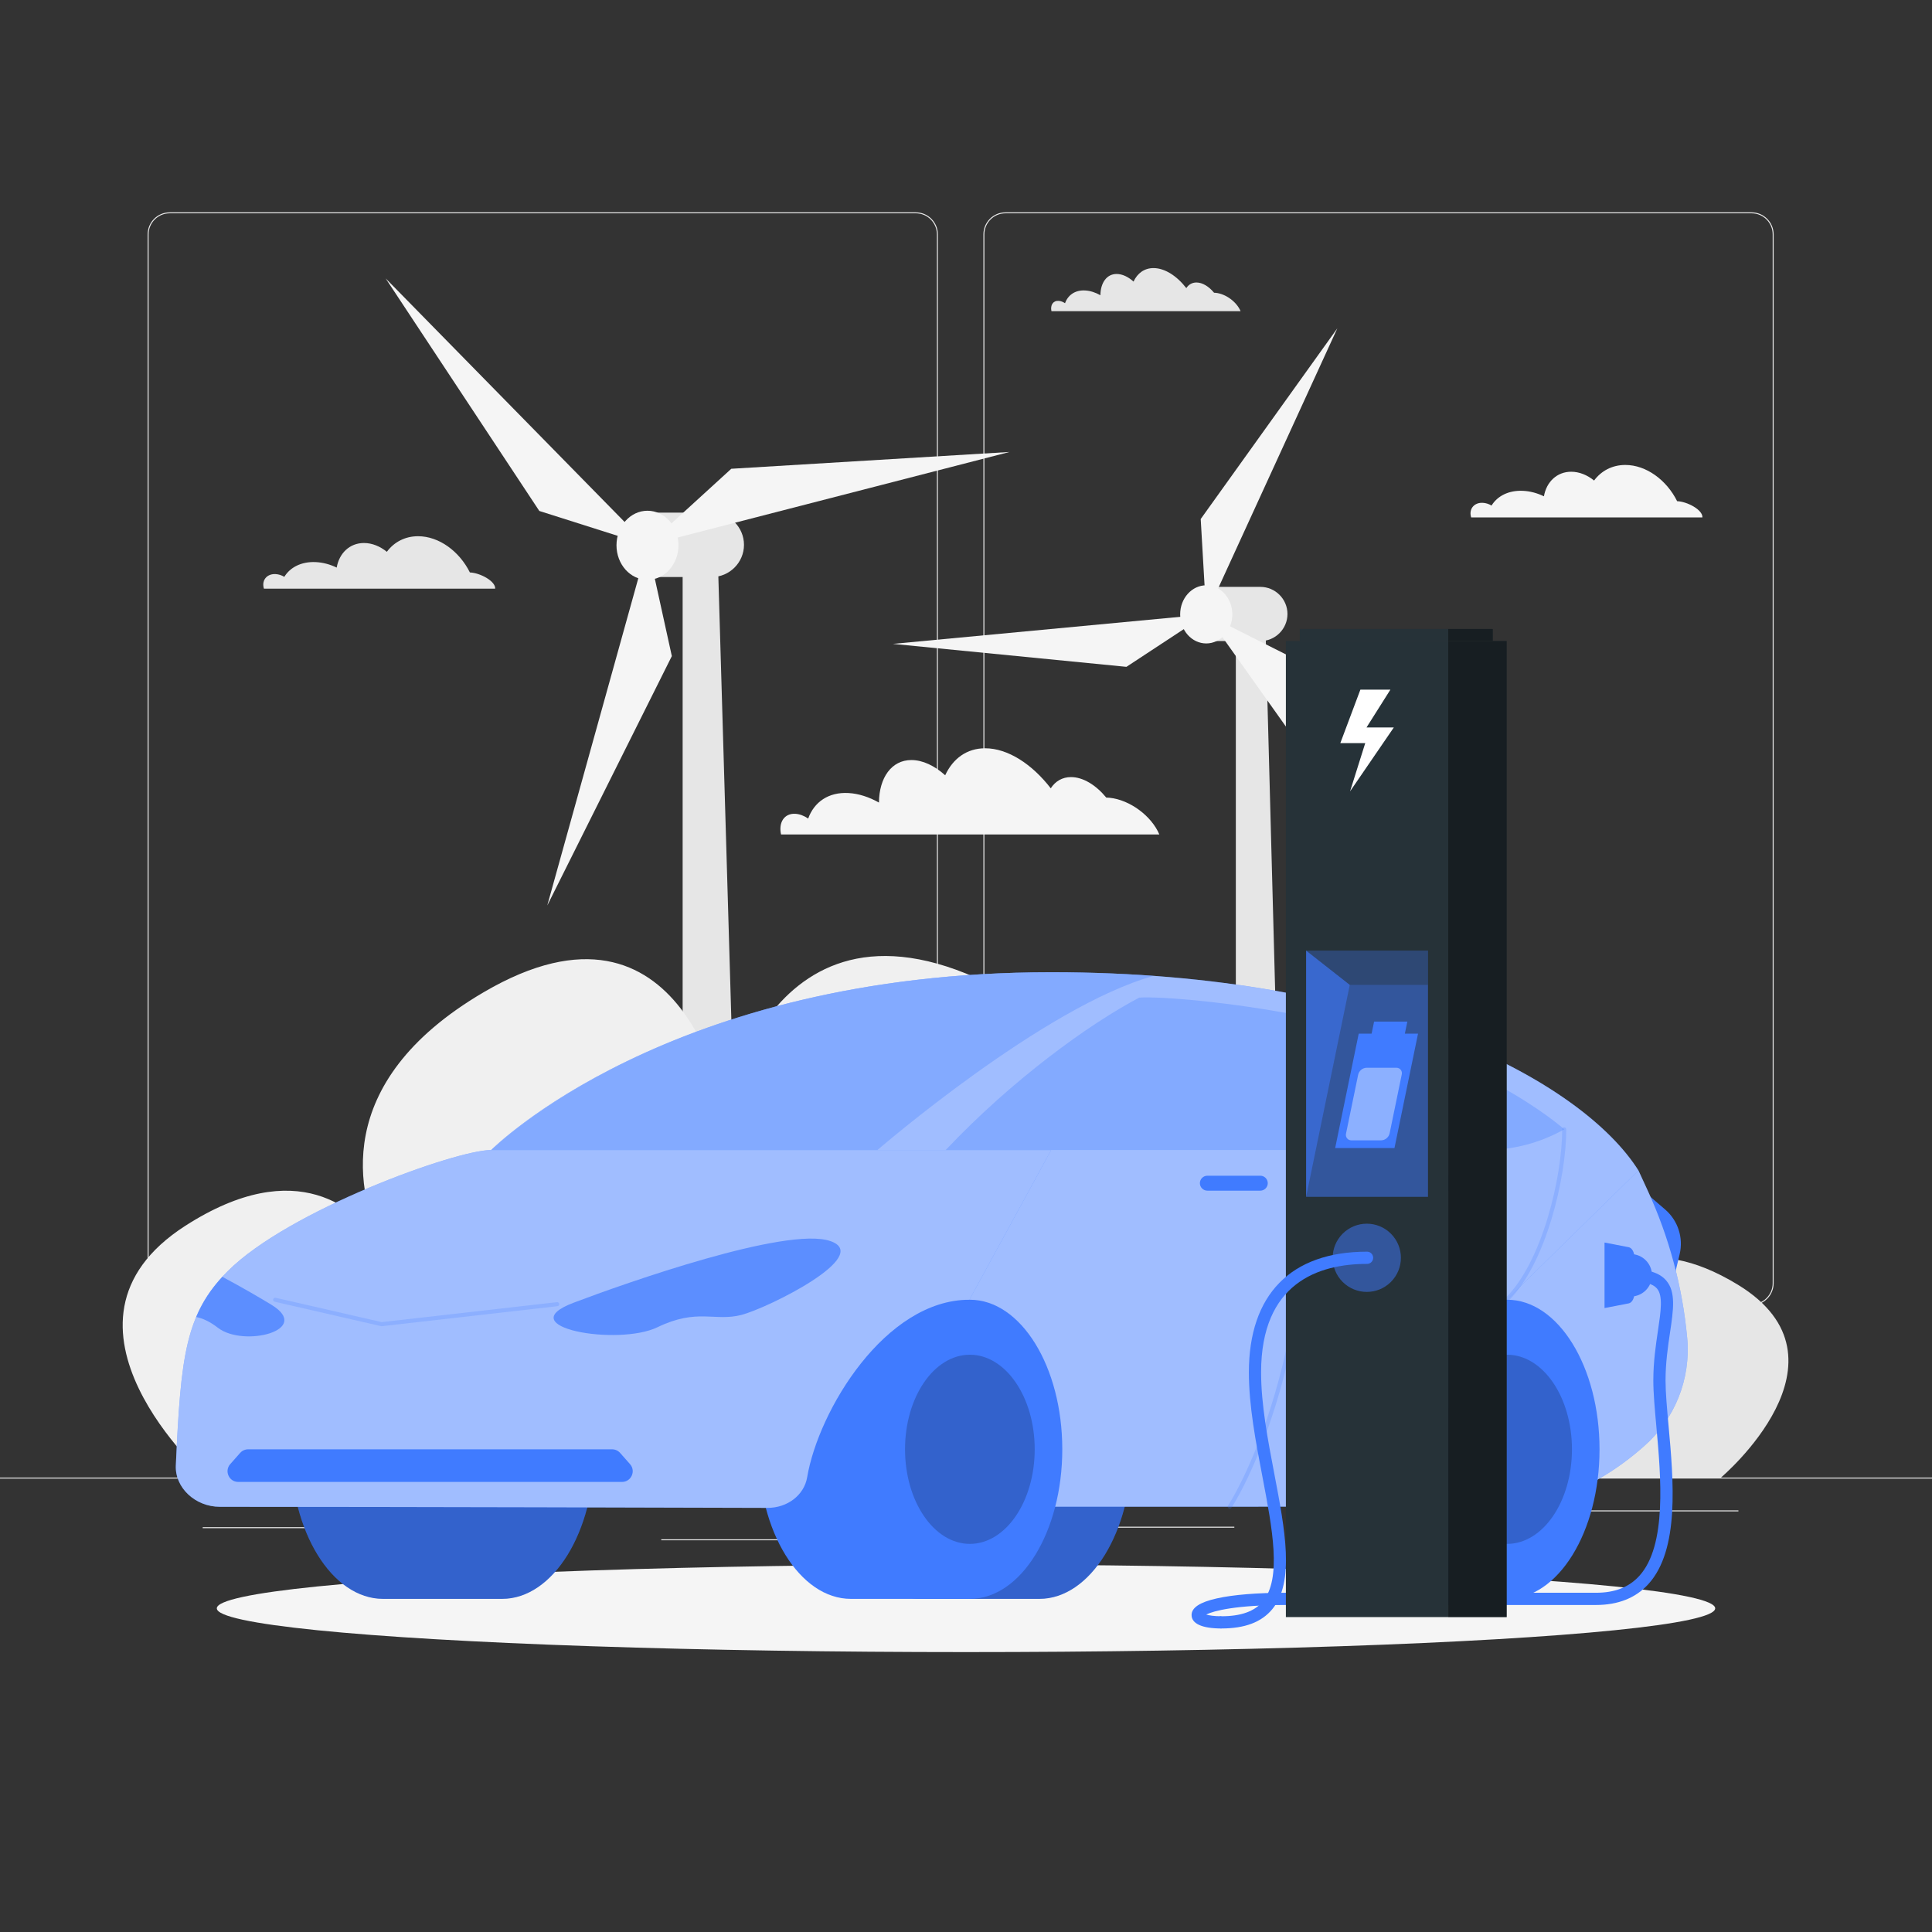 <?xml version="1.0" encoding="utf-8"?>
<!-- Generator: Adobe Illustrator 27.5.0, SVG Export Plug-In . SVG Version: 6.00 Build 0)  -->
<svg version="1.1" xmlns="http://www.w3.org/2000/svg" xmlns:xlink="http://www.w3.org/1999/xlink" x="0px" y="0px"
	 viewBox="0 0 500 500" style="enable-background:new 0 0 500 500;" xml:space="preserve">
<rect x="0" y="0" width="500" height="500" fill="#333333" stroke="none"/>
<g id="Background_Complete">
	<g>
		<rect y="382.398" style="fill:#EBEBEB;" width="500" height="0.25"/>
		<rect x="104.545" y="389.208" style="fill:#EBEBEB;" width="33.122" height="0.25"/>
		<rect x="171.14" y="398.369" style="fill:#EBEBEB;" width="40.749" height="0.25"/>
		<rect x="52.459" y="395.236" style="fill:#EBEBEB;" width="51.085" height="0.25"/>
		<rect x="356.762" y="390.888" style="fill:#EBEBEB;" width="93.14" height="0.25"/>
		<rect x="341.525" y="390.888" style="fill:#EBEBEB;" width="6.333" height="0.25"/>
		<rect x="277.213" y="395.111" style="fill:#EBEBEB;" width="42.231" height="0.25"/>
		<path style="fill:#EBEBEB;" d="M237.014,337.8H43.915c-3.147,0-5.708-2.561-5.708-5.708V60.66c0-3.147,2.561-5.708,5.708-5.708
			h193.099c3.146,0,5.707,2.561,5.707,5.708v271.432C242.721,335.239,240.16,337.8,237.014,337.8z M43.915,55.203
			c-3.01,0-5.458,2.448-5.458,5.458v271.432c0,3.01,2.448,5.458,5.458,5.458h193.099c3.009,0,5.457-2.448,5.457-5.458V60.66
			c0-3.009-2.448-5.458-5.457-5.458H43.915z"/>
		<path style="fill:#EBEBEB;" d="M453.31,337.8H260.212c-3.147,0-5.707-2.561-5.707-5.708V60.66c0-3.147,2.561-5.708,5.707-5.708
			H453.31c3.148,0,5.708,2.561,5.708,5.708v271.432C459.019,335.239,456.458,337.8,453.31,337.8z M260.212,55.203
			c-3.009,0-5.457,2.448-5.457,5.458v271.432c0,3.01,2.448,5.458,5.457,5.458H453.31c3.01,0,5.458-2.448,5.458-5.458V60.66
			c0-3.009-2.448-5.458-5.458-5.458H260.212z"/>
	</g>
	<g>
		<g>
			<polygon style="fill:#E6E6E6;" points="192.753,382.398 176.667,382.398 176.667,141 185.667,141 			"/>
			<path style="fill:#E6E6E6;" d="M184.21,149.333h-15.087c-4.583,0-8.333-3.75-8.333-8.333l0,0c0-4.583,3.75-8.333,8.333-8.333
				h15.087c4.583,0,8.333,3.75,8.333,8.333l0,0C192.543,145.583,188.793,149.333,184.21,149.333z"/>
			<ellipse style="fill:#F5F5F5;" cx="167.567" cy="141.118" rx="8.02" ry="8.94"/>
			<polygon style="fill:#F5F5F5;" points="167.567,141.118 99.802,72.046 139.575,132.236 			"/>
			<polygon style="fill:#F5F5F5;" points="167.567,141.118 141.631,234.341 173.87,169.801 			"/>
			<polygon style="fill:#F5F5F5;" points="167.567,141.118 261.268,116.968 189.255,121.318 			"/>
		</g>
		<g>
			<polygon style="fill:#E6E6E6;" points="333.373,382.398 319.833,382.398 319.833,158.899 327.408,158.899 			"/>
			<path style="fill:#E6E6E6;" d="M326.182,165.913h-12.698c-3.858,0-7.014-3.156-7.014-7.014l0,0c0-3.858,3.156-7.014,7.014-7.014
				h12.698c3.858,0,7.014,3.156,7.014,7.014l0,0C333.196,162.757,330.04,165.913,326.182,165.913z"/>
			<ellipse style="fill:#F5F5F5;" cx="312.174" cy="158.999" rx="6.75" ry="7.524"/>
			<polygon style="fill:#F5F5F5;" points="312.174,158.999 346.103,84.962 310.742,134.323 			"/>
			<polygon style="fill:#F5F5F5;" points="312.174,158.999 231.092,166.634 291.521,172.577 			"/>
			<polygon style="fill:#F5F5F5;" points="312.174,158.999 359.328,225.4 334.26,170.096 			"/>
		</g>
		<g>
			<path style="fill:#E6E6E6;" d="M273.06,340.986c0,0-48.682-24.171,2.383-53.108c51.065-28.937,61.619,22.128,61.619,22.128
				s8.171-47.321,50.384-23.831c32.576,18.127,26.026,40.608,21.337,49.931c4.994-6.843,17.54-17.911,40.963-3.632
				c31.831,19.405-4.372,49.924-4.372,49.924H253.148C228.64,343.639,273.06,340.986,273.06,340.986z"/>
			<path style="fill:#F0F0F0;" d="M266.958,328.333c0,0,60.335-31.556-2.953-69.333c-63.288-37.778-76.368,28.889-76.368,28.889
				s-10.126-61.778-62.445-31.111c-40.373,23.665-32.256,53.015-26.444,65.186c-6.189-8.934-21.738-23.383-50.768-4.741
				c-39.45,25.333,5.419,65.176,5.419,65.176h238.237C322.011,331.797,266.958,328.333,266.958,328.333z"/>
		</g>
		<g>
			<path style="fill:#E6E6E6;" d="M121.608,148.151c-2.721-5.477-7.995-9.376-13.414-9.376c-3.398,0-6.228,1.535-8.079,4.033
				c-1.748-1.424-3.823-2.278-5.923-2.278c-3.696,0-6.413,2.638-7.056,6.36c-1.715-0.83-3.573-1.338-5.445-1.42
				c-3.689-0.168-6.607,1.348-8.11,3.813c-0.694-0.412-1.481-0.671-2.28-0.71c-2.125-0.096-3.505,1.434-3.09,3.415
				c0.027,0.125,0.059,0.245,0.092,0.365h59.845C128.289,150.411,124.25,148.248,121.608,148.151z"/>
			<path style="fill:#F5F5F5;" d="M434.039,129.706c-2.721-5.477-7.995-9.376-13.414-9.376c-3.398,0-6.228,1.535-8.079,4.033
				c-1.748-1.424-3.823-2.278-5.923-2.278c-3.697,0-6.413,2.638-7.056,6.36c-1.715-0.83-3.573-1.338-5.445-1.42
				c-3.689-0.168-6.607,1.348-8.11,3.813c-0.694-0.412-1.481-0.671-2.28-0.71c-2.125-0.096-3.505,1.434-3.09,3.415
				c0.027,0.125,0.059,0.245,0.092,0.365h59.845C440.72,131.966,436.681,129.804,434.039,129.706z"/>
			<path style="fill:#F5F5F5;" d="M287.161,206.462c-0.298-0.033-0.585-0.05-0.861-0.05c-2.663-3.236-5.992-5.301-9.124-5.301
				c-2.26,0-4.06,1.079-5.241,2.904c-4.853-6.281-11.122-10.362-16.986-10.362c-4.73,0-8.325,2.655-10.337,6.986
				c-2.74-2.464-5.814-3.941-8.742-3.941c-5.145,0-8.34,4.563-8.398,11.001c0,0,0.005,0.008-0.007,0
				c-2.56-1.435-5.263-2.323-7.891-2.464c-5.16-0.29-8.879,2.332-10.419,6.604c-1.061-0.722-2.212-1.17-3.333-1.228
				c-2.821-0.157-4.388,2.199-3.69,5.351h97.904C298.026,211.183,292.425,207.001,287.161,206.462z"/>
			<path style="fill:#E6E6E6;" d="M314.631,75.785c-0.149-0.017-0.292-0.025-0.431-0.025c-1.332-1.618-2.996-2.651-4.562-2.651
				c-1.13,0-2.03,0.539-2.621,1.452c-2.427-3.14-5.561-5.181-8.493-5.181c-2.365,0-4.163,1.327-5.168,3.493
				c-1.37-1.232-2.907-1.97-4.371-1.97c-2.572,0-4.17,2.282-4.199,5.501c0,0,0.003,0.004-0.004,0
				c-1.28-0.718-2.631-1.161-3.946-1.232c-2.58-0.145-4.439,1.166-5.21,3.302c-0.53-0.361-1.106-0.585-1.666-0.614
				c-1.41-0.079-2.194,1.099-1.845,2.676h48.952C320.064,78.145,317.263,76.054,314.631,75.785z"/>
		</g>
	</g>
</g>
<g id="Background_Simple" style="display:none;">
	<g style="display:inline;">
		<path style="fill:#407BFF;" d="M397.357,328.047c-31.319,28.096-87.588,35.73-137.111,29.797
			c-128.37-14.943-131.285-169.901-83.359-185.554c43.285-20.231,74.557,13.629,105.736,17.245
			C458.303,209.354,424.003,304.889,397.357,328.047z"/>
		<path style="opacity:0.9;fill:#FFFFFF;" d="M397.357,328.047c-31.319,28.096-87.588,35.73-137.111,29.797
			c-128.37-14.943-131.285-169.901-83.359-185.554c43.285-20.231,74.557,13.629,105.736,17.245
			C458.303,209.354,424.003,304.889,397.357,328.047z"/>
	</g>
</g>
<g id="Shadow_1_">
	<ellipse id="_x3C_Path_x3E__17_" style="fill:#F5F5F5;" cx="250" cy="416.238" rx="193.889" ry="11.323"/>
</g>
<g id="Electric_Car">
	<g>
		<g>
			<g>
				<path style="fill:#407BFF;" d="M268.982,336.371c-0.038,0-0.076,0.004-0.114,0.005v-0.005h-30.686
					c-13.209,0-23.917,17.33-23.917,38.708c0,21.378,10.708,38.708,23.917,38.708h30.686v-0.005c0.038,0,0.076,0.005,0.114,0.005
					c13.209,0,23.917-17.33,23.917-38.708C292.899,353.702,282.191,336.371,268.982,336.371z"/>
				<path style="opacity:0.2;" d="M268.982,336.371c-0.038,0-0.076,0.004-0.114,0.005v-0.005h-30.686
					c-13.209,0-23.917,17.33-23.917,38.708c0,21.378,10.708,38.708,23.917,38.708h30.686v-0.005c0.038,0,0.076,0.005,0.114,0.005
					c13.209,0,23.917-17.33,23.917-38.708C292.899,353.702,282.191,336.371,268.982,336.371z"/>
			</g>
			<g>
				<path style="fill:#407BFF;" d="M129.943,336.371c-0.038,0-0.076,0.004-0.114,0.005v-0.005H99.144
					c-13.209,0-23.917,17.33-23.917,38.708c0,21.378,10.708,38.708,23.917,38.708h30.686v-0.005c0.038,0,0.076,0.005,0.114,0.005
					c13.209,0,23.917-17.33,23.917-38.708C153.86,353.702,143.152,336.371,129.943,336.371z"/>
				<path style="opacity:0.2;" d="M129.943,336.371c-0.038,0-0.076,0.004-0.114,0.005v-0.005H99.144
					c-13.209,0-23.917,17.33-23.917,38.708c0,21.378,10.708,38.708,23.917,38.708h30.686v-0.005c0.038,0,0.076,0.005,0.114,0.005
					c13.209,0,23.917-17.33,23.917-38.708C153.86,353.702,143.152,336.371,129.943,336.371z"/>
			</g>
		</g>
		<path style="fill:#407BFF;" d="M423.914,306.981l7.018,6.03c3.321,2.854,4.771,7.323,3.758,11.582l-1.603,6.742L423.914,306.981z"
			/>
		<g>
			<path style="fill:#407BFF;" d="M436.643,346.269L436.643,346.269c-1.217-13.205-4.673-26.107-10.219-38.152l-2.39-5.189
				l-58.322,0l30.225,87l0,0c10.633-2.649,20.486-7.78,28.753-14.973l0.696-0.606C433.434,367.342,437.622,356.894,436.643,346.269z
				"/>
			<path style="opacity:0.5;fill:#FFFFFF;" d="M436.643,346.269L436.643,346.269c-1.217-13.205-4.673-26.107-10.219-38.152
				l-2.39-5.189l-58.322,0l30.225,87l0,0c10.633-2.649,20.486-7.78,28.753-14.973l0.696-0.606
				C433.434,367.342,437.622,356.894,436.643,346.269z"/>
		</g>
		<g>
			<path style="fill:#407BFF;" d="M359.241,413.787c-13.209,0-23.917-17.33-23.917-38.708c0-21.378,10.708-38.708,23.917-38.708
				h30.686v77.416H359.241z"/>
			<ellipse style="fill:#407BFF;" cx="390.04" cy="375.079" rx="23.917" ry="38.708"/>
			<ellipse style="opacity:0.2;" cx="390.04" cy="375.079" rx="16.78" ry="24.478"/>
		</g>
		<g>
			<path style="fill:#407BFF;" d="M184.637,389.927l-57.515-92.307c-0.011,0.007,45.503-46.011,144.911-46.011
				c86.051,0,137.592,28.419,152,51.318l-34.108,33.444c-33.028,0-32.821,35.019-37.35,49.744c-0.702,2.283-2.782,3.812-5.207,3.812
				H184.637"/>
			<path style="opacity:0.5;fill:#FFFFFF;" d="M184.637,389.927l-57.515-92.307c-0.011,0.007,45.503-46.011,144.911-46.011
				c86.051,0,137.592,28.419,152,51.318l-34.108,33.444c-33.028,0-32.821,35.019-37.35,49.744c-0.702,2.283-2.782,3.812-5.207,3.812
				H184.637"/>
		</g>
		<g>
			<path style="fill:#407BFF;" d="M220.202,413.787c-13.209,0-23.917-17.33-23.917-38.708c0-21.378,10.708-38.708,23.917-38.708
				h30.686v77.416H220.202z"/>
			<ellipse style="fill:#407BFF;" cx="251.001" cy="375.079" rx="23.917" ry="38.708"/>
			<ellipse style="opacity:0.2;" cx="251.001" cy="375.079" rx="16.78" ry="24.478"/>
		</g>
		<g>
			<path style="fill:#407BFF;" d="M208.895,382.307c2.926-17.292,20.174-45.936,41.993-45.936l21.147-38.751
				c0,0-127.297,0-144.911,0c-9.24,0-52.444,15.608-68.174,31.338c-11.011,11.011-12.153,22.087-13.446,50.291
				c-0.264,5.758,5.027,10.706,11.39,10.709c53.456,0.024,118.156,0.208,141.71,0.279
				C203.801,390.253,208.111,386.937,208.895,382.307z"/>
			<path style="opacity:0.5;fill:#FFFFFF;" d="M208.895,382.307c2.926-17.292,20.174-45.936,41.993-45.936l21.147-38.751
				c0,0-127.297,0-144.911,0c-9.24,0-52.444,15.608-68.174,31.338c-11.011,11.011-12.153,22.087-13.446,50.291
				c-0.264,5.758,5.027,10.706,11.39,10.709c53.456,0.024,118.156,0.208,141.71,0.279
				C203.801,390.253,208.111,386.937,208.895,382.307z"/>
		</g>
		<path style="opacity:0.3;fill:#407BFF;" d="M272.032,251.614c-98.792,0-143.872,45.297-144.894,45.996
			c-0.01,0.011-0.01,0.011-0.01,0.011h99.957c0,0,42.976-37.151,71.462-45.058C290.112,251.941,281.267,251.614,272.032,251.614z"/>
		<path style="opacity:0.7;fill:#407BFF;" d="M148.417,337.155c13.717-5.195,55.119-19.783,66.413-15.989
			c11.294,3.795-16.053,17.331-22.936,19.13c-6.882,1.799-11.41-1.802-21.719,3.182
			C159.866,348.461,131.811,343.444,148.417,337.155z"/>
		<path style="opacity:0.2;fill:#407BFF;" d="M318.259,390.455c-0.103,0-0.206-0.03-0.297-0.092
			c-0.24-0.164-0.303-0.491-0.139-0.732c0.204-0.301,20.466-30.811,20.466-92.01c0-0.291,0.236-0.527,0.527-0.527
			c0.291,0,0.527,0.236,0.527,0.527c0,61.555-20.442,92.299-20.649,92.603C318.593,390.374,318.427,390.455,318.259,390.455z"/>
		<path style="opacity:0.2;fill:#407BFF;" d="M98.744,343.224c-0.04,0-0.079-0.005-0.118-0.014l-27.527-6.326
			c-0.283-0.065-0.461-0.348-0.396-0.632c0.064-0.283,0.346-0.46,0.632-0.396l27.439,6.305l45.37-5.166
			c0.287-0.026,0.551,0.174,0.583,0.464c0.033,0.289-0.175,0.55-0.464,0.583l-45.46,5.176
			C98.784,343.223,98.764,343.224,98.744,343.224z"/>
		<path style="opacity:0.2;fill:#407BFF;" d="M389.927,336.898c-0.137,0-0.273-0.053-0.376-0.158
			c-0.204-0.208-0.201-0.542,0.007-0.746c9.616-9.43,14.738-31.453,14.738-43.726c0-0.291,0.236-0.527,0.527-0.527
			c0.291,0,0.527,0.236,0.527,0.527c0,12.458-5.231,34.846-15.055,44.479C390.193,336.848,390.06,336.898,389.927,336.898z"/>
		<path style="fill:#407BFF;" d="M312.461,308.141h13.705c1.063,0,1.933-0.87,1.933-1.933l0,0c0-1.063-0.87-1.933-1.933-1.933
			h-13.705c-1.063,0-1.933,0.87-1.933,1.933l0,0C310.528,307.271,311.398,308.141,312.461,308.141z"/>
		<path style="fill:#407BFF;" d="M372.609,308.141h13.705c1.063,0,1.933-0.87,1.933-1.933l0,0c0-1.063-0.87-1.933-1.933-1.933
			h-13.705c-1.063,0-1.933,0.87-1.933,1.933l0,0C370.676,307.271,371.546,308.141,372.609,308.141z"/>
		<path style="opacity:0.7;fill:#407BFF;" d="M70.241,337.671c-2.825-1.718-7.453-4.438-12.693-7.232
			c-3.005,3.247-5.176,6.578-6.779,10.405c1.581,0.316,3.395,1.065,5.64,2.794C63.093,348.783,80.983,344.229,70.241,337.671z"/>
		<path style="opacity:0.3;fill:#407BFF;" d="M244.755,297.62h139.687c7.141,0,14.161-1.843,20.381-5.351l0,0
			c0,0-22.604-20.536-68.112-29.388c-18.703-3.638-36.434-5.05-41.88-4.699C281.829,265.035,261.916,279.443,244.755,297.62z"/>
		<path style="fill:#407BFF;" d="M160.973,383.521H61.659c-2.388,0-3.658-2.819-2.075-4.608l2.566-2.899
			c0.526-0.594,1.281-0.935,2.075-0.935h94.182c0.794,0,1.549,0.34,2.075,0.935l2.566,2.899
			C164.631,380.701,163.361,383.521,160.973,383.521z"/>
		<path style="fill:#407BFF;" d="M421.504,337.316l-6.255,1.208v-16.957l6.255,1.208c0.846,0.164,1.483,1.307,1.483,2.664v9.214
			C422.987,336.01,422.35,337.153,421.504,337.316z"/>
	</g>
</g>
<g id="Charger">
	<g>
		<g>
			<path style="fill:#407BFF;" d="M316.092,421.448c-4.974,0-7.713-1.235-7.713-3.479c0-1.911,2.134-3.318,6.522-4.303
				c4.256-0.955,10.44-1.46,17.883-1.46h80.239c4.873,0,8.54-1.421,11.209-4.344c7.226-7.911,5.607-25.728,4.427-38.736
				c-0.401-4.419-0.78-8.593-0.78-11.846c0-4.866,0.638-9.147,1.2-12.923c0.751-5.047,1.345-9.033-0.271-10.907
				c-1.058-1.226-3.271-1.822-6.766-1.822v-3.163c4.532,0,7.443,0.928,9.161,2.92c2.561,2.972,1.874,7.59,1.003,13.438
				c-0.547,3.668-1.166,7.826-1.166,12.457c0,3.109,0.373,7.214,0.768,11.56c1.304,14.352,2.926,32.214-5.24,41.155
				c-3.257,3.566-7.814,5.374-13.545,5.374h-80.239c-12.953,0-18.712,1.518-20.622,2.472c0.726,0.22,1.979,0.444,3.93,0.444V421.448
				z"/>
			<g>
				<path style="fill:#407BFF;" d="M422.043,324.555v10.982c3.033,0,5.491-2.458,5.491-5.491
					C427.534,327.013,425.075,324.555,422.043,324.555z"/>
			</g>
		</g>
		<g>
			<rect x="332.784" y="165.889" style="fill:#263238;" width="42.022" height="252.612"/>
			<rect x="336.377" y="162.778" style="fill:#263238;" width="49.956" height="3.111"/>
			<rect x="374.806" y="162.778" style="opacity:0.4;" width="11.527" height="3.111"/>
			<polygon style="fill:#FFFFFF;" points="360.716,188.273 353.648,188.273 359.83,178.486 352.063,178.486 346.874,192.316 
				353.324,192.316 349.392,204.807 			"/>
			
				<ellipse transform="matrix(0.707 -0.707 0.707 0.707 -126.549 345.512)" style="opacity:0.5;fill:#407BFF;" cx="353.795" cy="325.515" rx="8.83" ry="8.83"/>
			<path style="fill:#407BFF;" d="M316.092,421.448c-0.873,0-1.581-0.708-1.581-1.582s0.708-1.582,1.581-1.582
				c5.085,0,8.599-1.259,10.74-3.848c4.915-5.944,2.467-18.75-0.124-32.307c-1.721-9.002-3.5-18.31-3.5-26.958
				c0-20.145,10.862-31.239,30.587-31.239c0.873,0,1.581,0.708,1.581,1.581c0,0.874-0.708,1.582-1.581,1.582
				c-12.511,0-27.425,4.871-27.425,28.076c0,8.349,1.751,17.507,3.444,26.364c2.734,14.31,5.318,27.826-0.546,34.917
				C326.489,419.814,322.179,421.448,316.092,421.448z"/>
			<rect x="338.025" y="246.005" style="opacity:0.5;fill:#407BFF;" width="31.54" height="63.739"/>
			<polygon style="opacity:0.5;fill:#407BFF;" points="338.025,246.006 338.025,309.745 349.323,254.879 			"/>
			<polygon style="fill:#407BFF;" points="363.576,267.504 364.218,264.389 355.613,264.389 354.972,267.504 351.637,267.504 
				345.538,297.12 360.887,297.12 366.985,267.504 			"/>
			<path style="opacity:0.4;fill:#FFFFFF;" d="M362.783,278.014l-3.142,15.257c-0.222,1.076-1.169,1.849-2.268,1.849h-7.663
				c-0.888,0-1.551-0.815-1.372-1.684l3.142-15.257c0.222-1.076,1.169-1.849,2.268-1.849h7.663
				C362.298,276.33,362.962,277.145,362.783,278.014z"/>
			<polygon style="opacity:0.4;fill:#263238;" points="338.025,246.006 369.565,246.005 369.565,254.879 349.323,254.879 			"/>
			<g>
				
					<rect x="374.806" y="165.889" transform="matrix(-1 -1.224647e-16 1.224647e-16 -1 764.733 584.39)" style="fill:#263238;" width="15.12" height="252.612"/>
				
					<rect x="374.806" y="165.889" transform="matrix(-1 -1.224647e-16 1.224647e-16 -1 764.733 584.39)" style="opacity:0.4;" width="15.12" height="252.612"/>
			</g>
		</g>
	</g>
</g>
</svg>
